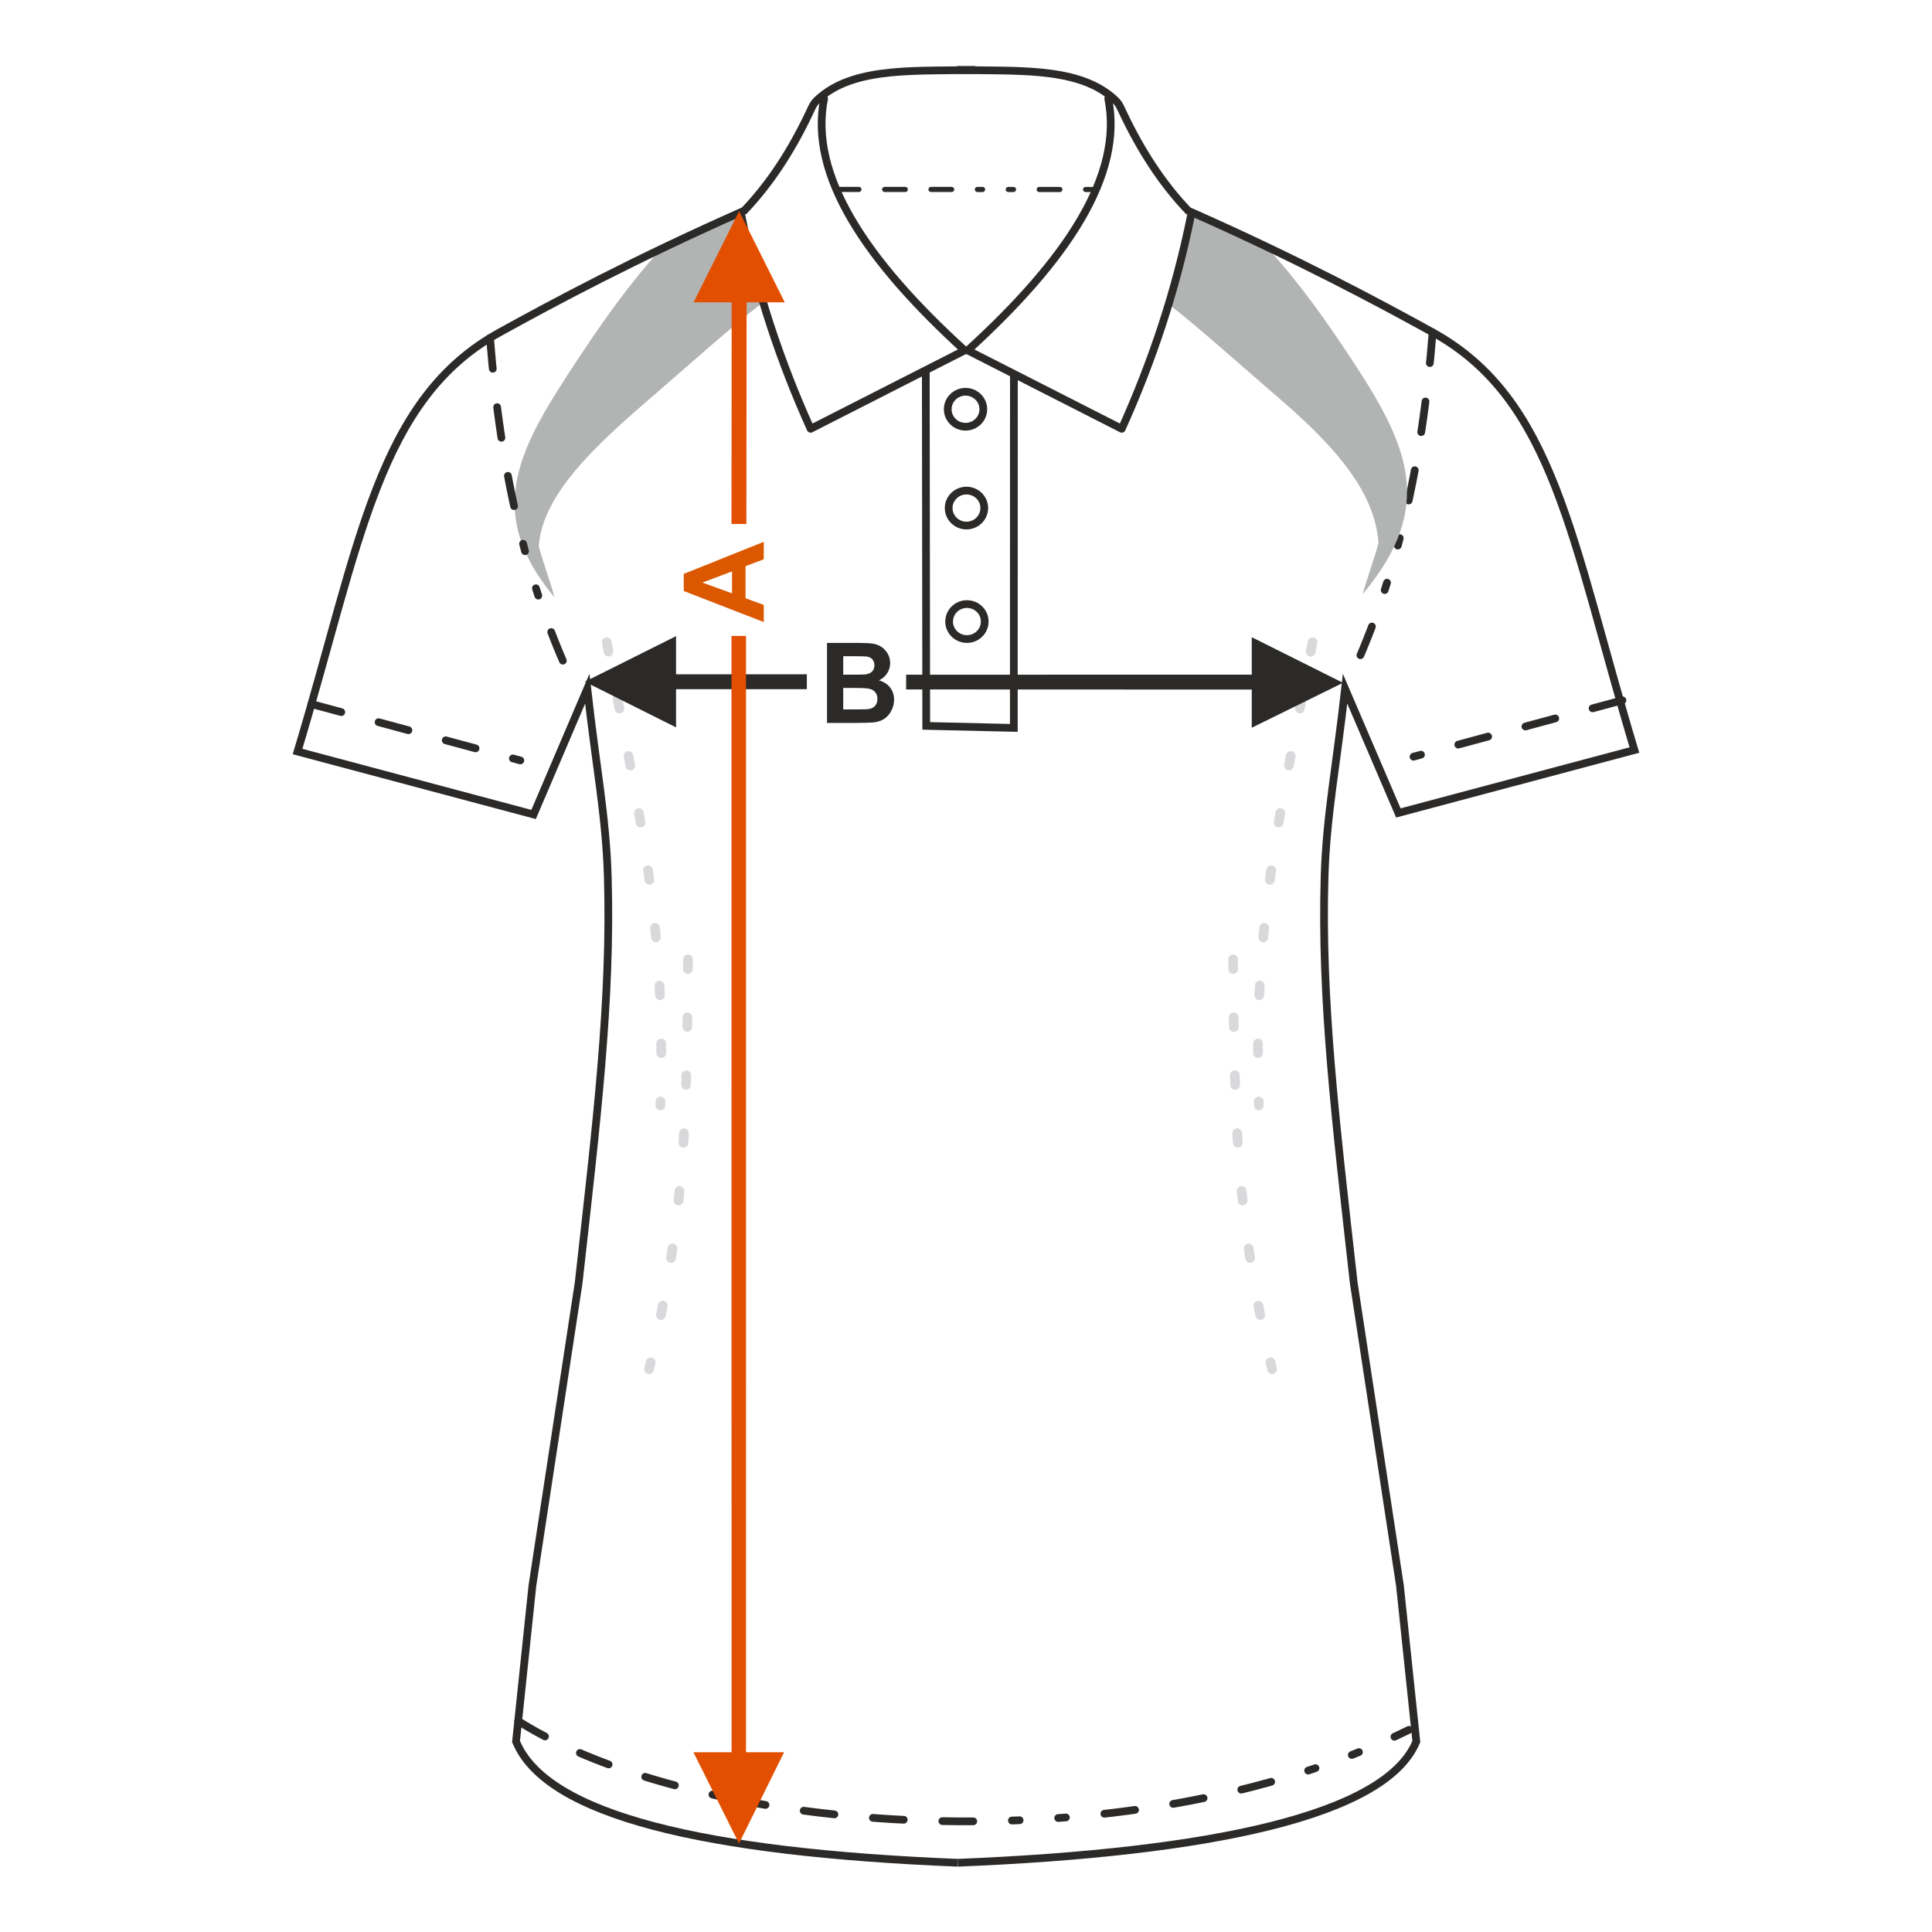 <?xml version="1.0" encoding="UTF-8"?>
<!DOCTYPE svg PUBLIC "-//W3C//DTD SVG 1.1//EN" "http://www.w3.org/Graphics/SVG/1.1/DTD/svg11.dtd">
<!-- Creator: CorelDRAW 2017 -->
<svg xmlns="http://www.w3.org/2000/svg" xml:space="preserve" width="1000px" height="1000px" version="1.1" style="shape-rendering:geometricPrecision; text-rendering:geometricPrecision; image-rendering:optimizeQuality; fill-rule:evenodd; clip-rule:evenodd"
viewBox="0 0 1000 1000"
 xmlns:xlink="http://www.w3.org/1999/xlink">
 <defs>
  <style type="text/css">
   <![CDATA[
    .str2 {stroke:#2B2A29;stroke-width:4;stroke-miterlimit:22.926}
    .str0 {stroke:#2B2A29;stroke-width:4;stroke-linecap:round;stroke-linejoin:round;stroke-miterlimit:22.926}
    .str4 {stroke:#2B2A29;stroke-width:2.667;stroke-linecap:round;stroke-linejoin:round;stroke-miterlimit:22.926;stroke-dasharray:10.668 13.335 10.668 13.335 10.668 13.335 2.667 13.335 2.667 13.335}
    .str3 {stroke:#D9D9DB;stroke-width:5;stroke-linecap:round;stroke-linejoin:round;stroke-miterlimit:22.926;stroke-dasharray:5 25}
    .str1 {stroke:#2B2A29;stroke-width:4;stroke-linecap:round;stroke-linejoin:round;stroke-miterlimit:22.926;stroke-dasharray:16 20 16 20 16 20 4 20 4 20}
    .fil1 {fill:none}
    .fil3 {fill:#B2B3B3}
    .fil0 {fill:#2B2A29;fill-rule:nonzero}
    .fil2 {fill:#DB5800;fill-rule:nonzero}
    .fil4 {fill:#E34F00;fill-rule:nonzero}
   ]]>
  </style>
 </defs>
 <g id="Ebene_x0020_1">
  <path class="fil0" d="M428.062 332.776l16.562 0c3.288,0 5.727,0.136 7.337,0.405 1.62,0.28 3.056,0.849 4.329,1.707 1.272,0.868 2.333,2.014 3.182,3.451 0.848,1.436 1.272,3.056 1.272,4.839 0,1.929 -0.52,3.712 -1.562,5.323 -1.041,1.619 -2.458,2.824 -4.242,3.633 2.517,0.743 4.444,1.996 5.804,3.77 1.35,1.775 2.024,3.856 2.024,6.257 0,1.89 -0.433,3.721 -1.311,5.505 -0.877,1.783 -2.073,3.21 -3.596,4.28 -1.513,1.061 -3.384,1.717 -5.611,1.967 -1.388,0.145 -4.752,0.241 -10.084,0.28l-14.104 0 0 -41.417zm8.388 6.884l0 9.544 5.475 0c3.249,0 5.273,-0.048 6.064,-0.144 1.427,-0.164 2.555,-0.656 3.375,-1.476 0.819,-0.819 1.224,-1.889 1.224,-3.22 0,-1.282 -0.357,-2.313 -1.061,-3.114 -0.703,-0.8 -1.755,-1.282 -3.143,-1.446 -0.829,-0.096 -3.21,-0.144 -7.134,-0.144l-4.8 0zm0 16.427l0 11.106 7.751 0c3.008,0 4.926,-0.086 5.736,-0.25 1.243,-0.231 2.256,-0.781 3.036,-1.658 0.781,-0.888 1.177,-2.054 1.177,-3.529 0,-1.253 -0.299,-2.304 -0.907,-3.171 -0.597,-0.868 -1.475,-1.505 -2.612,-1.899 -1.138,-0.396 -3.615,-0.599 -7.423,-0.599l-6.758 0z"/>
  <rect class="fil1" x="-0.001" y="-0.001" width="1000.002" height="1000.002"/>
  <path class="fil2" d="M395.321 280.442l0 9.034 -9.428 3.576 0 16.611 9.428 3.442 0 8.87 -41.417 -16.081 0 -8.86 41.417 -16.592zm-16.427 15.329l-15.33 5.755 15.33 5.593 0 -11.348z"/>
  <path class="fil1 str0" d="M573.618 51c7.992,39.699 -21.587,83.77 -72.722,130.363"/>
  <path class="fil1 str1" d="M741.518 172.007c-5.425,68.947 -19.285,131.398 -45.305,184.489"/>
  <path class="fil1 str0" d="M426.568 51c-7.993,39.699 21.587,83.77 72.722,130.363"/>
  <polyline class="fil1 str2" points="479.191,191.402 479.412,375.723 524.755,376.757 524.794,193.337 "/>
  <path class="fil3" d="M383.065 110.249l-40.874 18.594c-16.149,17.533 -30.551,38.033 -43.443,57.625 -29.044,44.132 -49.65,77.402 -11.726,122.725 -2.37,-8.834 -5.789,-17.587 -8.159,-26.421 1.837,-26.624 28.91,-51.721 56.736,-75.761 21.75,-18.791 43.146,-37.944 58.702,-50.043l-11.236 -46.719z"/>
  <path class="fil3" d="M615.577 110.249l40.875 18.594c16.148,17.533 30.551,38.034 43.443,57.625 29.043,44.132 43.376,75.721 5.452,121.044 2.37,-8.834 5.79,-17.586 8.16,-26.42 -1.837,-26.625 -22.637,-50.042 -50.463,-74.081 -21.75,-18.791 -43.146,-37.944 -58.703,-50.043l11.236 -46.719z"/>
  <path class="fil1 str3" d="M679.369 332.378c-17.326,92.155 -30.903,145.779 -27.795,239.805"/>
  <path class="fil1 str3" d="M314.021 332.378c17.325,92.155 30.902,145.779 27.794,239.805"/>
  <path class="fil1 str3" d="M356.142 496.557c-0.76,77.38 -0.71,130.235 -20.193,212.125"/>
  <path class="fil1 str3" d="M638.247 496.557c0.76,77.38 0.71,130.235 20.193,212.125"/>
  <ellipse class="fil1 str2" cx="499.755" cy="211.828" rx="9.211" ry="9.049"/>
  <ellipse class="fil1 str2" cx="500.239" cy="262.974" rx="9.211" ry="9.049"/>
  <ellipse class="fil1 str2" cx="500.48" cy="321.714" rx="9.211" ry="9.049"/>
  <line class="fil1 str1" x1="161.194" y1="364.411" x2="286.186" y2= "398.157" />
  <line class="fil1 str1" x1="839.766" y1="362.472" x2="714.774" y2= "396.217" />
  <path class="fil1 str1" d="M268.215 890.801c93.521,59.055 314.177,76.959 461.022,4.571"/>
  <path class="fil1 str1" d="M253.63 174.939c5.425,68.946 19.196,130.28 45.216,183.37"/>
  <path class="fil1 str0" d="M499.29 181.363l-79.724 40.585c-15.765,-34.943 -27.963,-71.505 -35.755,-110.066"/>
  <path class="fil1 str0" d="M500.896 181.363l79.724 40.585c15.765,-34.943 27.964,-71.505 35.756,-110.066"/>
  <path class="fil1 str2" d="M504.777 36.165c-29.117,0.843 -60.687,-1.793 -79.536,13.628 -4.238,3.466 -4.292,4.343 -6.58,9.144 -9.014,18.929 -19.915,35.904 -33.47,50.124 -56.961,25.176 -98.451,47.464 -126.523,62.946 -63.064,34.782 -71.998,108.25 -104.661,216.991 40.73,10.857 81.456,21.713 122.184,32.57l27.782 -65.072c4.591,40.889 9.69,65.835 10.613,97.206 1.874,63.613 -5.66,126.295 -15.097,210.405l-23.918 156.649 -8.47 80.652c15.772,38.339 98.148,57.482 228.636,62.758"/>
  <path class="fil1 str2" d="M495.409 36.165c29.118,0.843 60.686,-1.793 79.537,13.628 4.237,3.466 4.292,4.343 6.579,9.144 9.015,18.929 19.915,35.904 33.469,50.124 56.961,25.176 98.452,47.464 126.524,62.946 63.064,34.782 71.788,107.464 104.45,216.204 -40.729,10.857 -81.456,21.713 -122.184,32.571l-27.571 -64.286c-4.591,40.889 -9.689,65.835 -10.613,97.206 -1.874,63.613 5.659,126.295 15.098,210.405l23.917 156.649 8.47 80.652c-15.772,38.339 -106.861,57.482 -237.348,62.758"/>
  <line class="fil1 str4" x1="433.894" y1="98.051" x2="566.404" y2= "98.083" />
  <polygon class="fil0" points="302.699,352.865 349.915,329.265 349.915,349.009 417.625,349.009 417.625,356.721 349.915,356.721 349.915,376.481 "/>
  <polygon class="fil0" points="647.914,349.204 474.818,349.219 469.013,349.205 469.013,356.854 647.914,356.916 647.914,376.676 695.129,353.425 647.914,329.824 "/>
  <polygon class="fil4" points="378.72,156.492 378.616,271.202 386.328,271.202 386.433,156.492 406.192,156.492 382.576,109.276 358.976,156.492 "/>
  <polygon class="fil4" points="382.514,954.175 358.914,906.959 378.658,906.959 378.616,329.142 386.139,329.136 386.13,906.959 405.843,906.959 "/>
 </g>
</svg>
